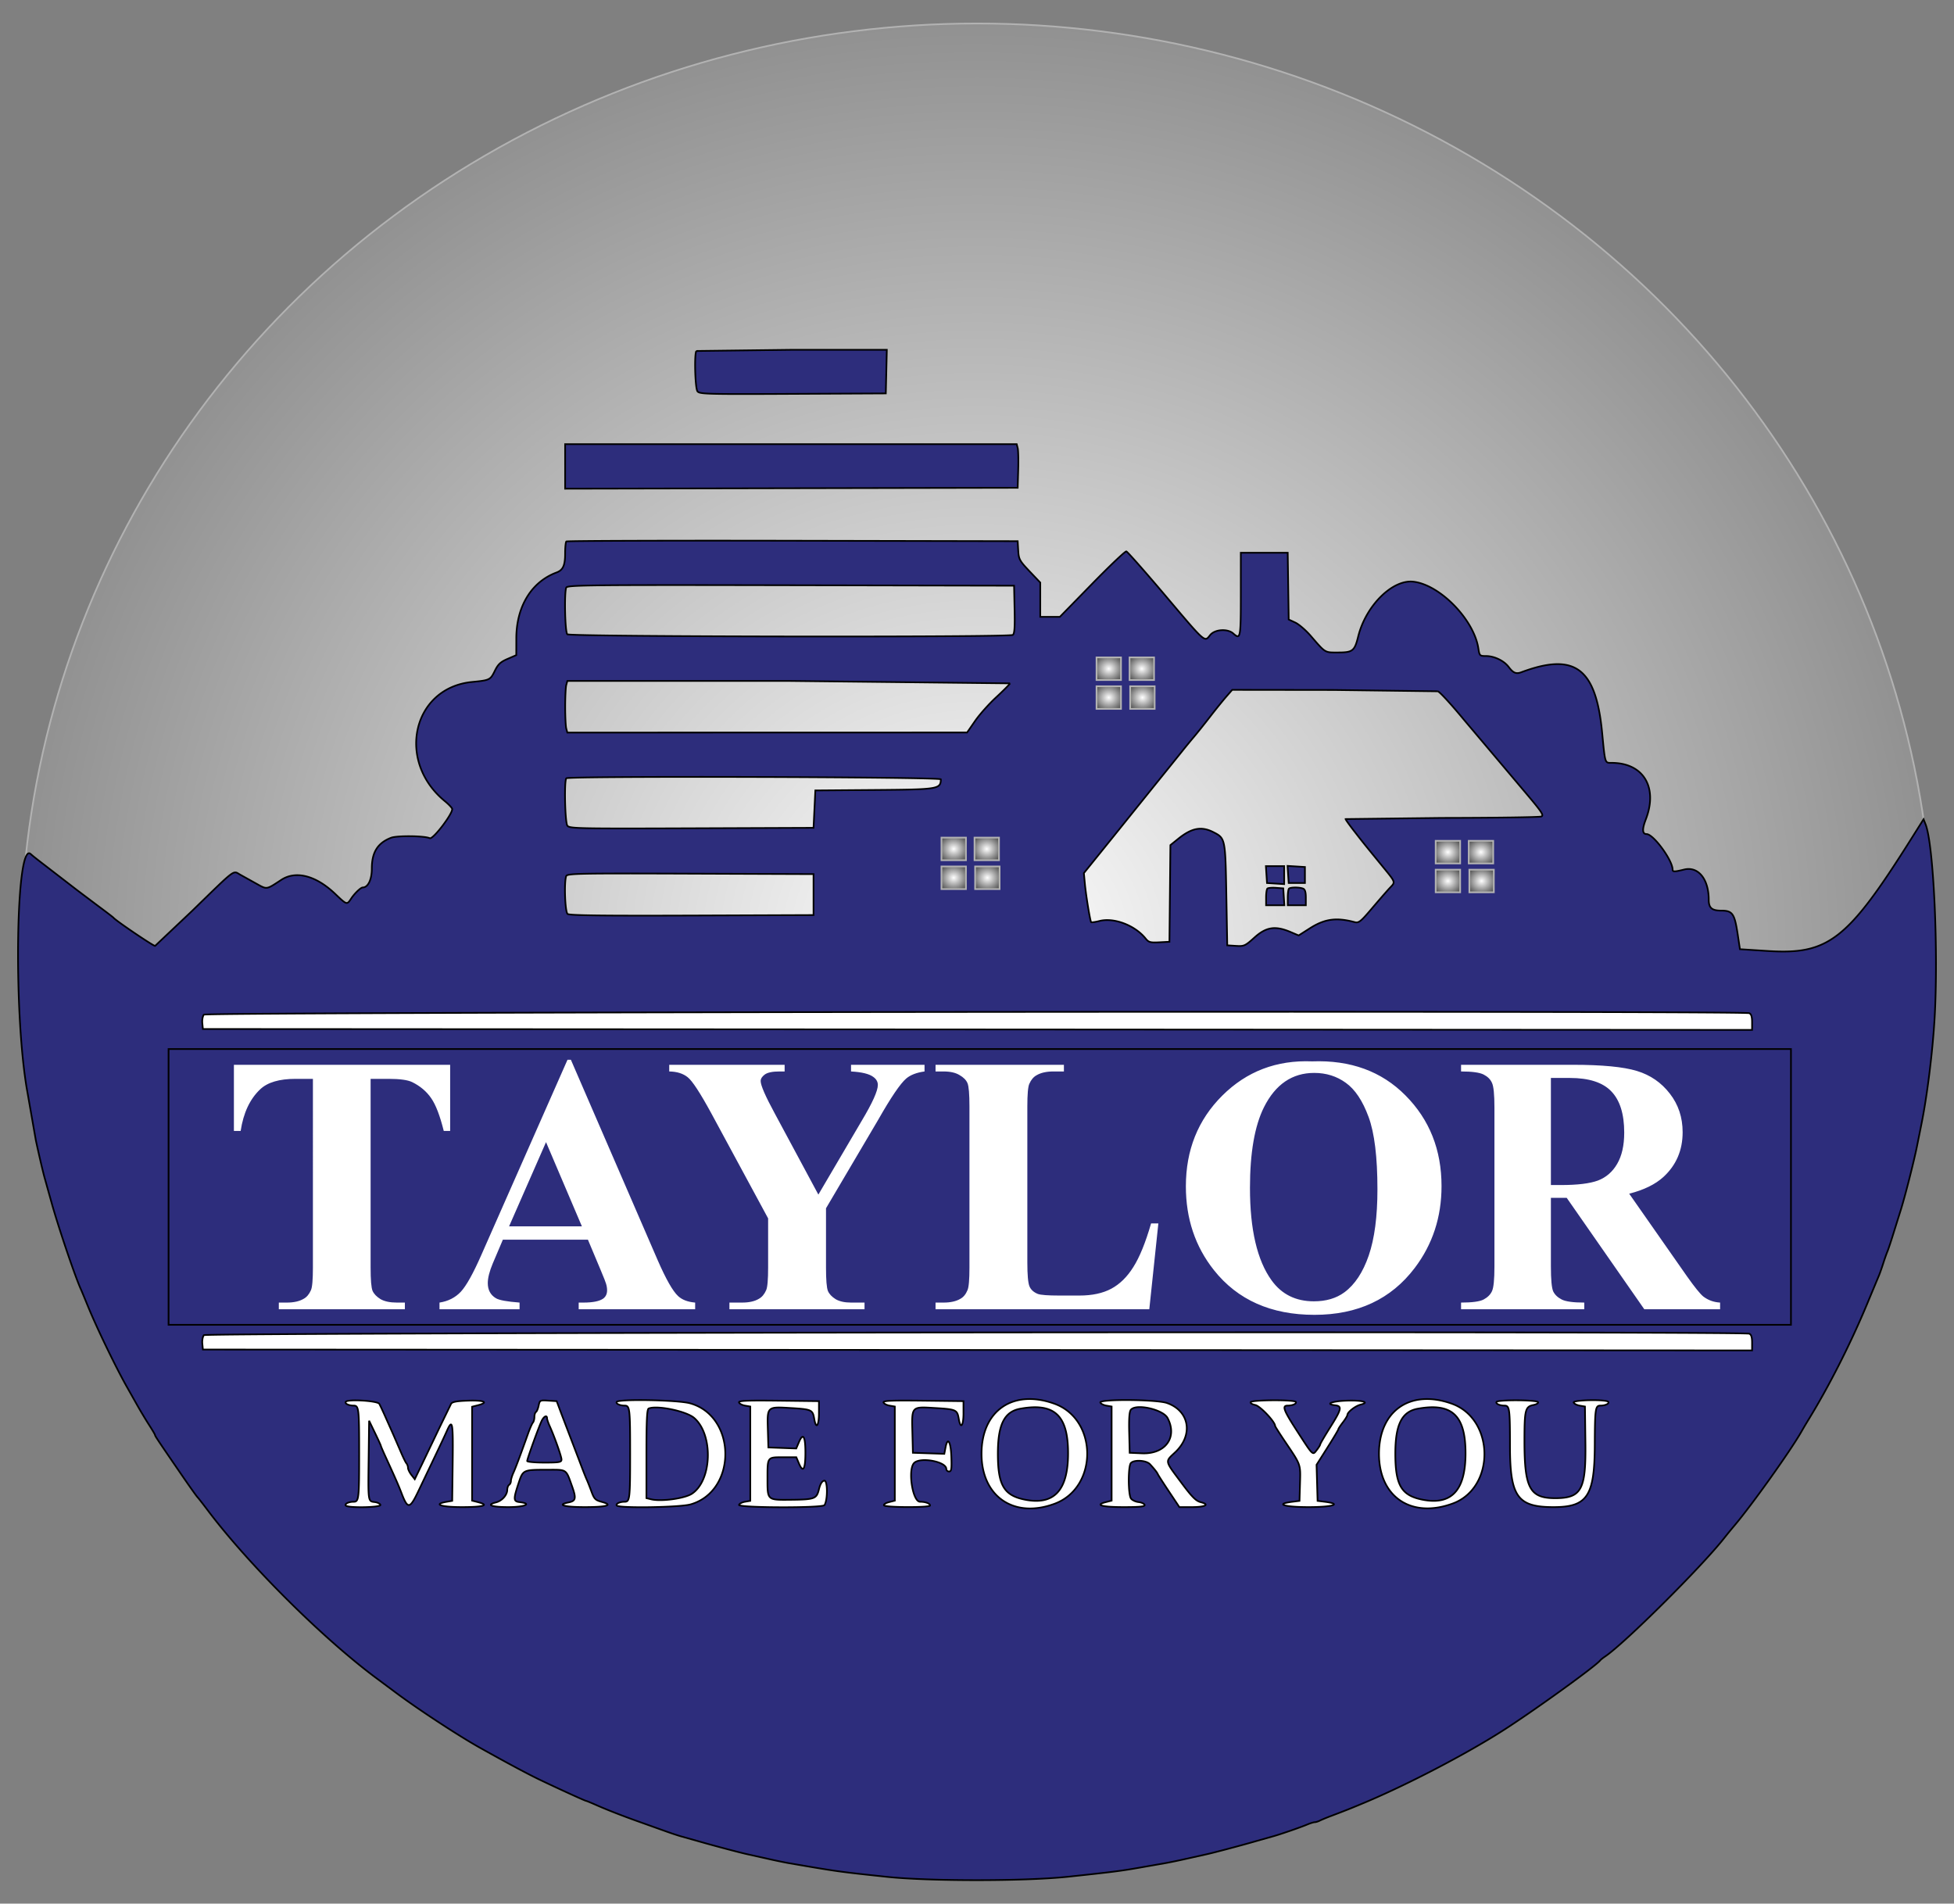 <svg height="312.126" stroke="null" viewBox="0 0 1164.0 1134.0" width="320.383" xmlns="http://www.w3.org/2000/svg" xmlns:v="https://vecta.io/nano"><rect x="0" y="0" width="1164.0" height="1134.0" fill="#808080" stroke="none"/><g fill="#33c" transform="matrix(9.583 0 0 8.291 -49.943 -50.97)"><g stroke="none"><path d="M45.702 41.585h.596v.596h-.596z"/><path d="M46.425 41.585h.596v.596h-.596z"/><path d="M45.702 42.34h.596v.596h-.596z"/><path d="M48.512 44.753h.596v.596h-.596z"/></g><g stroke="none"><path d="M49.446 37.258h.596v.596h-.596z"/><path d="M50.169 37.258h.596v.596h-.596z"/><path d="M49.446 38.013h.596v.596h-.596z"/><path d="M52.256 40.426h.596v.596h-.596z"/></g><g stroke="none"><path d="M57.141 42.066h.596v.596h-.596z"/><path d="M57.865 42.066h.596v.596h-.596z"/><path d="M57.141 42.821h.596v.596h-.596z"/><path d="M59.952 45.233h.596v.596h-.596z"/></g><g stroke="none"><path d="M57.141 42.066h.596v.596h-.596z"/><path d="M57.865 42.066h.596v.596h-.596z"/><path d="M57.141 42.821h.596v.596h-.596z"/><path d="M57.865 42.821h.596v.596h-.596z"/></g></g><ellipse cx="582" cy="566.044" fill="url(#B)" rx="569.579" ry="552.052" stroke="#b2b2b2"/><g fill="#fff"><path d="M100.411 582.878h999.063v32.473H100.411z" stroke="none"/><path d="M115.752 789.18h953.04v38.204h-953.04z"/><path d="M192.456 819.743h797.716v89.78H192.456z"/></g><g fill="#2d2d7c"><path d="M414.852 209.076c-1.339 1.32-.794 22.119.628 24.029 1.239 1.667 5.619 1.785 56.77 1.526l55.424-.275.302-12.993.302-12.993h-56.354l-57.072.707m-78.205 68.765v13.262l134.795-.269 134.792-.269.316-10.606c.173-5.835.043-11.68-.289-12.993l-.605-2.387H471.15 336.647v13.262m.721 44.714c-.395.39-.721 3.527-.721 6.968 0 7.351-1.219 10.066-5.177 11.533-14.869 5.521-23.858 20.227-23.907 39.111l-.023 10.092-5.19 2.246c-4.19 1.811-5.652 3.18-7.583 7.109-2.672 5.439-2.997 5.599-13.544 6.624-35.384 3.442-45.386 47.068-16.268 70.966 2.117 1.736 4.087 3.766 4.376 4.512.907 2.325-11.361 18.521-13.328 17.597-3.084-1.454-19.508-1.634-23.057-.255-8.011 3.111-11.454 8.635-11.454 18.377 0 6.556-2.256 11.228-5.419 11.228-1.186 0-4.868 3.54-6.901 6.628-2.522 3.834-2.529 3.831-9.463-2.787-11.49-10.966-23.489-14.077-32.201-8.347-8.978 5.897-8.363 5.809-14.879 2.181l-9.536-5.301c-4.469-2.479-2.024-4.319-28.456 21.386l-22.243 21.036c-.804.275-23.25-14.912-24.798-16.782-.296-.357-4.373-3.481-9.061-6.945l-12.59-9.477-21.907-16.884c-2.353-1.798-4.951-3.887-5.775-4.64-8.646-7.931-10.35 91.288-2.396 139.246l5.486 31.288c1.884 8.818 4.413 19.595 5.35 22.804l3.854 13.786c3.984 14.441 13.982 44.069 17.538 51.97.525 1.166 2.313 5.462 3.971 9.545 5.433 13.383 17.159 37.654 23.821 49.315l5.685 10.076c1.964 3.5 5.19 8.881 7.174 11.952s3.605 5.829 3.605 6.123c0 .57 1.897 3.412 15.537 23.285 4.698 6.847 9.058 12.99 9.686 13.648s3.293 4.067 5.921 7.567c24.482 32.591 69.151 77.033 101.275 100.754l11.135 8.288c13.371 9.981 37.491 25.771 50.161 32.844 16.607 9.267 28.686 15.721 35.667 19.055 11.327 5.413 26.788 12.463 27.327 12.463.246 0 3 1.13 6.124 2.512 6.785 3.003 16.9 6.929 27.204 10.557l13.992 5c3.549 1.287 7.908 2.728 9.686 3.199l9.148 2.571c9.188 2.662 25.961 7.116 30.131 8.006l11.839 2.643c4.439 1.012 10.251 2.214 12.916 2.672 29.041 5 29.38 5.046 58.116 8.108 25.303 2.692 82.631 2.659 108.157-.062 26.928-2.872 31.264-3.422 42.512-5.406l15.066-2.639c2.665-.458 8.476-1.66 12.916-2.672l11.839-2.643c4.17-.891 20.94-5.344 30.131-8.006l9.148-2.587c4.359-1.179 16.428-5.334 20.611-7.096 1.867-.786 3.931-1.428 4.589-1.428s2.04-.429 3.067-.953 4.047-1.775 6.712-2.777c8.55-3.225 11.763-4.506 19.91-7.924 25.306-10.619 59.627-28.472 81.79-42.546 18.235-11.575 55.916-38.734 58.654-42.271.296-.383 1.562-1.385 2.814-2.227 11.65-7.823 57.052-52.943 70.905-70.461a321.96 321.96 0 0 1 6.008-7.348c10.344-12.149 33.673-44.864 40.143-56.289a245.02 245.02 0 0 1 3.761-6.366c12.853-20.846 26.233-47.386 36.358-72.118l5.745-13.789c.535-1.166 1.731-4.506 2.662-7.423s2.107-6.258 2.612-7.423 2.243-6.418 3.861-11.667l3.815-12.194c2.462-7.492 8.447-31 10.121-39.773l2.349-11.667c3.412-16.622 6.709-42.864 7.931-63.104 2.406-39.93-.518-103.767-5.32-116.046l-1.21-3.094-7.29 11.579c-37.986 60.337-49.33 69.224-85.429 66.912l-16.677-1.067-1.372-9.103c-1.828-12.103-3.074-13.874-9.769-13.874-5.579 0-7.446-1.618-7.446-6.444 0-12.424-6.277-20.109-14.71-18.017-5.672 1.408-6.815 1.411-6.815.023 0-5.586-11.43-21.167-15.527-21.167-2.552 0-2.705-2.859-.462-8.674 7.4-19.199-1.392-33.751-20.385-33.751-4.007 0-3.815.622-5.609-18.03-3.708-38.505-16.228-47.857-48.134-35.954-3.133 1.169-4.841.452-7.563-3.176-2.785-3.71-8.559-6.474-13.534-6.474-3.665 0-3.834-.17-4.506-4.594-2.608-17.139-22.907-37.932-38.75-39.694-12.494-1.385-28.287 14.316-32.826 32.637-2.137 8.632-3.263 9.529-11.969 9.529-8.121 0-7.297.501-16.381-9.968-2.887-3.33-7.004-6.867-9.148-7.859l-3.901-1.808-.292-19.88-.292-19.88h-13.966-13.969V354.2c0 26.006-.193 26.999-4.486 23.167-3.403-3.032-11.025-2.502-13.79.959-3.396 4.254-2.446 5.092-26.493-23.331-12.215-14.437-22.758-26.376-23.429-26.534s-9.849 8.556-20.402 19.356l-19.186 19.637h-5.835-5.838v-10.203-10.207l-6.4-6.742c-5.941-6.258-6.423-7.145-6.725-12.332l-.329-5.59-134.071-.269c-73.739-.147-134.4.049-134.795.442m267.016 40.578c.226 10.675-.04 14.451-1.073 15.096-2.376 1.483-263.862 1.11-265.374-.38-1.356-1.336-1.887-24.588-.635-27.811.595-1.523 13.075-1.654 133.719-1.411l133.064.269.299 14.238m-2.668 43.941c-.472.789-4.29 4.604-8.483 8.478s-9.759 10.135-12.374 13.917l-4.755 6.877-119.065.023-119.065.026-.648-2.387c-.356-1.313-.648-7.158-.648-12.99s.292-11.68.648-12.993l.648-2.387h132.303l131.439 1.438m254.818 4.735c1.386.589 8.094 7.918 15.72 17.162l13.248 15.682 24.781 29.36c8.327 9.902 9.493 11.746 7.842 12.388-1.07.413-27.729.786-59.249.828l-57.308.684c0 .337 2.293 3.559 5.097 7.158 5.778 7.42 4.958 6.398 15.82 19.703 9.39 11.5 8.972 10.334 5.174 14.421-1.628 1.752-6.333 7.155-10.457 12.011-6.679 7.865-7.795 8.75-10.221 8.104-10.962-2.911-17.843-1.961-26.702 3.681l-6.665 4.247-4.944-2.089c-8.975-3.792-14.391-2.96-21.312 3.271-5.632 5.076-6.234 5.347-11.118 5.039l-5.164-.327-.538-30.224c-.595-33.499-.611-33.571-7.759-37.209-7.071-3.602-12.882-2.505-20.847 3.926l-4.722 3.812-.286 28.79-.286 28.786-6.071.314c-5.303.275-6.323-.003-8.071-2.191-6.307-7.892-18.807-12.686-27.443-10.524-2.542.635-4.811.973-5.037.747-.598-.589-3.097-15.895-3.775-23.115l-.575-6.13 16.886-20.914 24.409-30.309 10.753-13.321 6.456-8.01c1.778-2.246 4.924-6.084 6.994-8.527s6.433-7.888 9.686-12.099 7.553-9.532 9.546-11.824l3.628-4.168 60.408.075 62.1.792M560.46 464.234c-.156 5.855-1.359 6.048-39.405 6.349l-35.354.278-.538 11.137-.538 11.137-72.643.275c-67.34.255-72.742.144-73.988-1.529-1.429-1.916-1.987-26.93-.628-28.266 1.455-1.434 223.135-.819 223.095.619m193.964 56.741l.329 5.036 5.11.324 5.114.324v-5.36-5.36h-5.439-5.443l.329 5.036m12.912-.062l.329 5.098h4.845 4.841v-4.771-4.774l-5.174-.324-5.174-.324.332 5.095m-282.713 11.995v12.194l-72.523.275c-52.679.196-72.925-.056-73.988-.927-1.525-1.244-2.163-19.123-.811-22.601.591-1.519 7.815-1.657 73.988-1.411l73.334.272v12.198m270.358-3.586c-.422.416-.768 2.826-.768 5.354v4.594h5.439 5.439l-.329-5.036-.326-5.039-4.346-.314c-2.389-.174-4.688.026-5.11.442m12.863.049c-.392.39-.718 2.777-.718 5.305v4.594h5.383 5.38v-4.66c0-3.268-.505-4.85-1.701-5.301-2.273-.861-7.446-.822-8.344.062m274.166 74.178c1.196.452 1.701 2.033 1.701 5.305v4.66l-461.422-.269-461.422-.265-.346-3.517c-.186-1.932.236-4.201.94-5.036 1.326-1.572 916.404-2.446 920.548-.878m-705.052 30.005c1.605 3.442 2.914 6.533 2.914 6.867s1.263 3.363 2.804 6.736l3.708 8.249 3.004 6.893 5.027 11.667 5.061 11.664 3.03 6.896 2.695 6.362 2.691 6.362 5.788 13.524 8.204 18.017c.572 1.012 1.037 2.312 1.037 2.885 0 1.205 4.343 10.852 8.377 18.606 5.748 11.052 7.696 13.344 13.265 15.626 3.678 1.506 5.253 2.724 5.027 3.89-.419 2.151-66.731 3.166-69.307 1.058-2.19-1.791-.744-3.075 3.462-3.075 11.454 0 14.474-5.76 9.457-18.03l-6.848-16.193-2.246-5.059-25.472.285-25.473.285-1.851 3.71c-4.124 8.265-5.25 11.019-5.25 12.83 0 1.041-.485 2.191-1.077 2.551-1.681 1.025-1.283 11.431.538 13.995 1.063 1.493 4.197 2.924 9.178 4.191 5.562 1.411 7.483 2.348 7.254 3.533-.565 2.872-47.639 2.371-47.639-.508 0-1.434 1.073-2.466 3.313-3.183 4.532-1.451 10.719-6.261 12.607-9.801l4.177-7.698c1.439-2.626 3.741-7.397 5.114-10.606l4.642-10.606 7.277-16.438 3.971-9.015 6.788-15.38 3.844-8.746 3.077-6.899 3.841-8.746 7.277-16.438 4.605-10.606c1.352-3.209 2.868-6.287 3.363-6.841s.9-1.644.9-2.423c0-1.667 3.15-6.644 4.203-6.644.402 0 2.04 2.816 3.642 6.254m464.07-4.696c30.011 4.719 54.221 24.68 60.721 50.071l2.166 8.291c9.131 34.376-13.437 78.903-45.668 90.096l-7.533 2.734c-5.366 2.158-23.22 2.97-35.514 1.618-66.422-7.319-89.044-96.379-35.384-139.302 15.178-12.142 37.94-17.165 61.212-13.507m-542.495 1.205c2.811 1.064 2.539 39.658-.279 39.658-1.406 0-2.366-1.31-3.306-4.506-2.984-10.154-7.709-17.584-13.936-21.923-6.642-4.627-24.21-6.978-27.549-3.69-2.758 2.721-2.017 125.909.784 130.12 2.326 3.497 8.207 6.058 13.913 6.058 3.469 0 4.183.341 3.888 1.857-.449 2.295-71.975 3.464-74.72 1.218-2.133-1.745-.774-3.075 3.14-3.075 4.566 0 12.019-3.127 13.826-5.802 1.977-2.924 2.765-128.29.821-130.602-2.731-3.242-22.542-.128-28.719 4.516-4.841 3.638-10.257 12.243-12.251 19.467-1.256 4.561-2.117 5.907-3.947 6.173-3.293.475-3.741-38.535-.452-39.38 2.871-.74 126.841-.825 128.788-.088m204.757 1.054c.824 2.122-1.386 3.566-5.486 3.589-9.912.049-9.224 5.462 3.868 30.509 25.389 48.565 22.907 45.493 28.672 35.529l5.453-9.28c1.06-1.752 3.535-6.045 5.506-9.545s6.307-10.898 9.639-16.438c12.989-21.596 12.979-28.76-.037-30.479-4.237-.56-6.433-3.147-3.987-4.699 3.313-2.099 42.276-.508 42.276 1.729 0 1.451-1.09 2.39-3.609 3.101-6.586 1.863-13.062 9.447-22.774 26.674l-5.273 9.146-11.447 19.451c-1.326 2.331-5.366 9.172-8.981 15.2l-6.566 10.957v25.437c0 31.305 1.219 33.783 16.637 33.783 5.994 0 7.217.835 4.489 3.065-2.758 2.256-79.664 1.097-80.116-1.208-.309-1.585.495-1.857 5.473-1.857 5.765 0 11.56-2.027 14.773-5.164 1.316-1.284 1.671-5.812 1.917-24.454l.306-22.882-3.801-6.893c-2.09-3.792-6.27-11.667-9.287-17.499l-9.656-18.03c-2.289-4.083-5.755-10.521-7.696-14.31s-4.137-7.518-4.878-8.294-1.346-1.909-1.346-2.521c0-5.501-13.843-20.269-19.897-21.226-2.771-.439-3.429-3.694-.881-4.345 6.077-1.552 66.067-.694 66.708.956m169.043-1.028c4.791 1.264 2.466 3.189-5.283 4.372-5.865.894-8.367 1.83-10.493 3.923l-2.788 2.751v62.429 62.432l2.688 2.204c4.383 3.592 36.159 3.376 44.602-.305 9.161-3.992 23.2-21.357 23.2-28.695 0-.747.724-2.728 1.608-4.398s1.612-3.821 1.615-4.781c.007-2.236 3.326-3.523 4.492-1.739.891 1.362.532 5.875-1.336 16.671-.548 3.166-1 8.419-1.007 11.664-.007 5.586-1.552 17.502-2.794 21.546-.768 2.498-127.336 2.921-129.429.436-1.635-1.942-.455-2.819 3.785-2.819 1.96 0 5.483-.756 7.828-1.683 8.031-3.166 7.619.609 7.619-69.672v-62.943l-2.974-2.806c-1.864-1.758-5.18-3.261-8.878-4.024-6.795-1.398-8.815-2.718-6.436-4.198 1.751-1.09 69.961-1.428 73.982-.363m343.171 1.798c24.064 4.627 36.943 18.649 36.983 40.264.03 15.849-14.574 34.69-26.891 34.69-5.413 0-3.745 6.215 4.147 15.462.535.629 2.303 3.216 3.928 5.75s3.389 5.121 3.924 5.75 5.825 8.062 11.749 16.52c12.966 18.511 15.66 21.461 21.967 24.015 4.991 2.024 6.17 3.903 3.167 5.039-3.469 1.31-43.004.707-44.758-.684-1.748-1.385-15.81-20.856-17.943-24.841-.678-1.267-1.841-2.941-2.585-3.723s-4.742-6.421-8.885-12.532l-12.769-18.337-5.24-7.224-4.984.318-4.987.318-.332 22.804c-.498 34.058 2.153 40.303 17.112 40.303 3.795 0 4.924 1.667 2.127 3.144-4.097 2.161-72.613.953-73.051-1.287-.276-1.424.366-1.857 2.755-1.857 1.715 0 5.343-.747 8.061-1.66 9.065-3.045 8.839-1.519 9.237-62.02.488-73.792.1-76.064-13.211-77.151-6.29-.514-7.659-1.362-6.596-4.09.927-2.384 83.9-1.506 97.079 1.028m-199.895 5.901c-24.442 12.044-34.733 63.932-21.372 107.765 9.752 31.999 43.788 39.684 60.824 13.733 17.777-27.08 14.354-98.989-5.536-116.259-8.098-7.037-24.981-9.644-33.916-5.239m156.895.822c-.894.881-.93 59.39-.04 62.665 1.156 4.254 23.652 2.364 32.191-2.705 14.866-8.825 17.112-39.124 3.864-52.121-6.828-6.7-31.683-12.109-36.016-7.839m-614.313 42.431c-.947 1.064-2.449 3.609-3.343 5.649l-4.439 9.84c-1.552 3.37-2.821 6.441-2.821 6.824s-.927 2.636-2.06 5.01-3.087 6.696-4.343 9.614-2.721 6.087-3.256 7.044-.681 2.033-.322 2.387c1.16 1.143 42.266.734 42.266-.422 0-.586-1.209-3.537-2.688-6.562s-2.691-5.871-2.691-6.326-1.269-3.592-2.821-6.962l-4.376-9.84-4.938-11.667c-.877-2.04-1.788-4.345-2.02-5.118-.322-1.054-.861-.92-2.147.53m723.819 113.41c1.196.452 1.701 2.033 1.701 5.305v4.66l-461.422-.265-461.422-.265-.346-3.517c-.186-1.935.236-4.201.94-5.04 1.326-1.572 916.404-2.443 920.548-.878m-816.076 41.78c.498.874 2.067 4.218 3.489 7.423l4.725 10.606 4.605 10.606c1.352 3.209 2.868 6.287 3.363 6.841s.91 1.749.924 2.652.927 2.803 2.03 4.218l2.007 2.574 4.313-8.936 10.357-21.664 6.958-14.32c.671-1.179 3.3-1.67 10.208-1.896 9.583-.318 12.45 1.031 5.805 2.731l-3.496.891v27.971 27.971l3.496.894c7.094 1.811 3.416 2.954-9.507 2.954-12.756 0-17.568-1.713-8.968-3.193l3.14-.54.289-23.056c.302-23.894-.123-26.147-3.486-18.55-1.097 2.479-4.286 9.28-7.084 15.112l-9.729 20.387c-5.257 11.091-6.453 11.274-10.164 1.569-1.821-4.755-3.605-8.822-9.646-21.985-1.479-3.225-2.691-6.055-2.691-6.29s-1.572-3.681-3.496-7.659l-3.499-7.233-.289 22.778c-.329 25.604-.385 25.201 3.642 25.669 1.615.187 3.137.937 3.379 1.667.528 1.582-19.668 1.948-20.651.377-.671-1.071 1.801-2.233 4.745-2.233 3.054 0 3.256-1.778 3.256-28.636s-.203-28.636-3.256-28.636c-2.984 0-5.413-1.169-4.722-2.273 1.07-1.706 18.91-.622 19.953 1.212m108.652 6.366l5.665 14.847 5.466 14.316c1.525 4.083 3.22 8.38 3.761 9.545s1.821 4.388 2.834 7.158c1.618 4.421 2.353 5.17 6.034 6.146 7.24 1.922 3.399 3.137-9.928 3.137-12.404 0-17.059-1.346-9.689-2.796 4.29-.848 4.625-2.404 2.063-9.591-3.728-10.449-2.891-9.886-14.677-9.869-14.647.02-14.554-.026-17.298 8.285-3.05 9.234-2.981 10.57.572 10.986 7.925.923 3.399 2.986-6.556 2.986-10.098 0-13.497-1.293-7.383-2.806 3.572-.884 6.672-4.332 6.722-7.472.02-1.277.518-2.62 1.11-2.98s1.077-1.388 1.077-2.289.681-3.137 1.512-4.974c1.386-3.072 3.884-9.742 8.792-23.495 1.04-2.914 2.296-5.753 2.788-6.31s.9-2.076.9-3.383.422-2.633.937-2.947 1.236-2.04 1.598-3.834c.638-3.147.841-3.252 5.695-2.937l5.031.321 2.974 7.957m76.404-6.703c27.895 7.643 28.187 52.268.395 60.232-6.333 1.814-42.93 2.374-43.997.671-.671-1.071 1.801-2.233 4.745-2.233 3.054 0 3.256-1.778 3.256-28.636s-.203-28.636-3.256-28.636c-2.944 0-5.416-1.162-4.745-2.233 1.13-1.801 36.441-1.126 43.602.835m76.863 5.907c0 7.672-1.721 9.788-2.798 3.438-.93-5.482-1.505-5.747-13.949-6.5-14.258-.858-14.112-.995-13.697 13.026l.309 10.452 8.307.308 8.307.308 1.625-3.831c2.456-5.789 3.825-3.5 3.825 6.395 0 9.869-1.369 12.188-3.805 6.441l-1.605-3.789h-7.945c-9.477 0-9.247-.327-9.247 13.131 0 12.424-.083 12.348 13.401 12.217 14.823-.144 15.853-.521 17.278-6.29.791-3.196 1.814-4.853 3.16-5.108 2.03-.386 2.137 11.379.13 14.575-1.12 1.788-51.523 1.634-50.918-.154.246-.73 1.861-1.569 3.585-1.866l3.14-.54v-28.086-28.086l-3.14-.54c-1.725-.295-3.343-1.146-3.592-1.886-.362-1.067 4.536-1.287 23.585-1.061l24.044.285v7.161m86.097 0c0 7.672-1.721 9.788-2.801 3.438-.927-5.482-1.502-5.747-13.946-6.5-14.418-.868-14.095-1.215-13.693 14.614l.306 12.044 9.36.308 9.36.305.724-3.798c1.263-6.634 3.133-3.579 3.469 5.658.259 7.23.037 8.664-1.346 8.664-.914 0-1.658-.681-1.658-1.516 0-4.385-15.414-7.263-19.156-3.576-3.898 3.844-.98 23.122 3.499 23.122 3.263 0 5.971 1.015 5.971 2.233 0 1.287-26.612 1.215-27.42-.072-.352-.56.954-1.428 2.897-1.922l3.535-.904v-28.027-28.03l-3.14-.54c-1.728-.295-3.343-1.146-3.595-1.886-.359-1.067 4.539-1.287 23.588-1.061l24.044.285v7.161m54.181-5.629c25.921 9.336 26.071 49.852.219 59.531-24.213 9.064-43.638-4.155-43.638-29.7 0-25.784 18.8-38.698 43.419-29.831m67.011-.429c13.444 4.673 15.873 18.999 4.971 29.297-6.197 5.858-6.436 4.683 3.732 18.328 6.253 8.389 8.583 10.727 11.394 11.441 5.616 1.421 2.931 2.937-5.207 2.937h-7.463l-6.19-9.28c-3.406-5.105-6.39-9.735-6.629-10.292-.488-1.14-1.911-2.95-4.682-5.96-2.15-2.335-9.274-2.819-11.354-.773-1.771 1.749-1.728 18.973.053 21.262.741.95 2.761 1.876 4.492 2.06s3.343.927 3.585 1.657c.339 1.012-2.628 1.326-12.497 1.326-12.912 0-17.385-1.234-10.686-2.944l3.539-.904v-28.027-28.03l-3.14-.54c-1.728-.295-3.343-1.136-3.589-1.866-.711-2.102 33.497-1.84 39.671.308m76.76-.684c.681 1.087-1.818 2.233-4.861 2.233-3.366 0-2.446 2.626 4.928 14.071 10.41 16.153 9.905 15.646 12.411 12.443 1.14-1.457 2.083-3.003 2.097-3.435s2.688-5.004 5.944-10.167c6.759-10.718 7.19-12.627 2.961-13.105-6.337-.72-1.967-2.472 6.888-2.767 9.45-.311 13.949.982 8.257 2.374-3.133.766-7.882 4.47-7.882 6.146 0 .521-1.213 2.508-2.691 4.421s-2.691 3.762-2.691 4.11-2.921 5.249-6.493 10.891l-6.493 10.262.306 10.747.306 10.75 4.22.53c10.659 1.339 5.097 3.183-9.603 3.183s-20.259-1.844-9.6-3.183l4.22-.53.306-10.338c.346-11.559.552-10.966-8.543-24.431-3.462-5.121-6.293-9.558-6.293-9.856 0-2.489-8.932-11.913-11.832-12.486-1.881-.37-3.077-1.14-2.705-1.739.841-1.336 26.011-1.451 26.845-.124m92.995 1.113c25.559 9.205 25.938 50.058.552 59.416-24.698 9.106-43.97-3.864-43.97-29.585 0-25.784 18.8-38.698 43.419-29.831m51.294-.989c.375.599-.807 1.365-2.665 1.732-4.941.973-5.413 2.859-5.413 21.579 0 28.023 3.19 33.947 18.295 33.947 15.65 0 18.388-4.987 18.033-32.867l-.276-21.733-3.14-.54c-1.728-.298-3.343-1.136-3.589-1.866-.532-1.578 19.664-1.948 20.648-.377.671 1.071-1.801 2.233-4.745 2.233-2.991 0-3.25 1.847-3.336 23.685-.123 30.267-4.469 36.77-24.569 36.77-21.528 0-25.931-6.222-25.931-36.632 0-21.953-.256-23.822-3.256-23.822-2.944 0-5.416-1.162-4.748-2.233.831-1.323 23.854-1.208 24.692.124m-529.768 3.838c-1.027.436-1.346 6.86-1.346 26.976v26.406l2.821.697c5.875 1.454 19.89-.449 24.25-3.291 12.078-7.875 12.879-35.388 1.319-45.221-4.762-4.051-22.163-7.63-27.044-5.567m221.427.101c-9.556 1.713-13.421 9.427-13.421 26.805 0 18.648 3.575 24.814 15.843 27.329 17.511 3.592 25.941-5.272 25.994-27.329.056-22.833-8.025-30.456-28.416-26.805m65.818.622c-.91 1.081-1.223 5.269-1.01 13.609l.302 12.044 7.227.314c14.032.606 21.412-9.49 15.365-21.016-2.685-5.115-18.694-8.74-21.884-4.951m170.947-.622c-9.556 1.713-13.421 9.427-13.421 26.805 0 18.648 3.575 24.814 15.843 27.329 17.511 3.592 25.941-5.272 25.994-27.329.056-22.833-8.025-30.456-28.416-26.805m-521.78 6.919c-1.528 2.888-8.789 22.922-8.789 24.248 0 .517 4.602.943 10.224.943 8.972 0 10.224-.226 10.224-1.834 0-1.808-4.153-13.553-7.101-20.07-.831-1.837-1.509-3.867-1.509-4.509 0-1.978-1.725-1.287-3.05 1.221" fill-rule="evenodd"/><path d="M100.411 624.902h966.464V789.18H100.411z"/></g><path d="M268.155 634.291v39.412h-3.807q-3.384-13.638-7.509-19.545-4.125-6.014-11.316-9.558-4.019-1.933-14.066-1.933h-10.682v112.329q0 11.168 1.163 13.961 1.269 2.792 4.759 4.94 3.596 2.04 9.73 2.04h4.759v3.973h-75.09v-3.973h4.759q6.24 0 10.047-2.255 2.75-1.503 4.336-5.155 1.163-2.577 1.163-13.531V642.667h-10.365q-14.489 0-21.046 6.229-9.201 8.698-11.634 24.807h-4.019v-39.412h128.817zm82.07 104.167h-50.659l-6.028 14.175q-2.961 7.088-2.961 11.705 0 6.121 4.865 9.021 2.855 1.718 14.066 2.577v3.973H261.81v-3.973q7.721-1.181 12.691-6.443 4.971-5.369 12.268-22.015l51.294-116.195h2.01L391.789 750.7q7.403 16.968 12.162 21.37 3.596 3.329 10.153 3.866v3.973h-69.379v-3.973h2.856q8.355 0 11.739-2.363 2.327-1.718 2.327-4.94 0-1.933-.635-3.973-.212-.967-3.173-8.054l-7.615-18.149zm-3.596-7.947l-21.363-50.15-21.998 50.15h43.362zm204.119-96.22v3.973q-7.086.967-10.893 4.188-5.288 4.51-16.71 24.592l-31.094 52.728v35.223q0 11.276 1.163 14.068 1.163 2.685 4.548 4.832 3.49 2.04 9.201 2.04h8.038v3.973h-80.484v-3.973h7.509q6.346 0 10.047-2.255 2.75-1.503 4.336-5.155 1.163-2.577 1.163-13.531v-29.21l-33.738-62.393q-10.047-18.471-14.172-21.693-4.125-3.329-10.999-3.437v-3.973h68.744v3.973h-3.067q-6.24 0-8.778 1.826-2.433 1.826-2.433 3.866 0 3.866 8.461 19.437l25.911 48.217 25.806-43.922q9.624-16.108 9.624-21.37 0-2.899-2.75-4.832-3.596-2.685-13.22-3.222v-3.973h43.785zm139.287 94.502l-5.394 51.117H557.305v-3.973h4.759q6.24 0 10.047-2.255 2.75-1.503 4.23-5.155 1.163-2.577 1.163-13.531v-95.791q0-11.169-1.163-13.961-1.163-2.792-4.759-4.832-3.49-2.148-9.518-2.148h-4.759v-3.973h76.465v3.973h-6.24q-6.24 0-10.047 2.255-2.75 1.503-4.336 5.155-1.163 2.577-1.163 13.531v92.784q0 11.168 1.269 14.283 1.269 3.007 4.971 4.51 2.644.967 12.797.967h11.951q11.422 0 19.037-4.081 7.615-4.081 13.114-12.887 5.605-8.806 10.576-25.988h4.336zm91.588-96.542q34.267-1.289 55.63 20.296 21.469 21.585 21.469 54.017 0 27.706-15.97 48.754-21.152 27.921-59.755 27.921-38.708 0-59.86-26.632-16.71-21.048-16.71-49.936 0-32.431 21.681-54.017 21.787-21.692 53.515-20.404zm1.269 6.873q-19.671 0-29.93 20.404-8.355 16.753-8.355 48.11 0 37.264 12.903 55.09 8.99 12.457 25.171 12.457 10.893 0 18.191-5.369 9.307-6.873 14.489-21.907 5.182-15.142 5.182-39.412 0-28.888-5.288-43.17-5.288-14.39-13.538-20.296-8.144-5.906-18.825-5.906zm140.98 74.42v40.808q0 11.813 1.375 14.927 1.481 3.007 5.077 4.832 3.596 1.826 13.432 1.826v3.973h-73.398v-3.973q9.941 0 13.432-1.826 3.596-1.933 4.971-4.94 1.481-3.007 1.481-14.82v-94.502q0-11.813-1.481-14.82-1.375-3.114-4.971-4.94-3.596-1.826-13.432-1.826v-3.973h66.629q26.017 0 38.074 3.651 12.057 3.651 19.671 13.531 7.615 9.772 7.615 22.981 0 16.108-11.422 26.632-7.297 6.658-20.412 9.987l34.478 49.291q6.769 9.558 9.624 11.92 4.336 3.329 10.047 3.651v3.973h-45.16l-46.218-66.366h-9.413zm0-71.413v63.789h6.028q14.701 0 21.998-2.685 7.298-2.792 11.422-9.88 4.23-7.195 4.23-18.686 0-16.645-7.721-24.592-7.615-7.947-24.642-7.947H923.87z" fill="#fff" stroke="none"/><g fill="url(#A)" stroke="#b2b2b2"><path d="M855.238 518.06h14.583v13.481h-14.583z"/><path d="M855.238 500.872h14.583v13.481h-14.583z"/><path d="M874.925 500.872h14.583v13.481h-14.583z"/><path d="M875.29 518.06h14.583v13.481H875.29z"/><path d="M653.196 408.802h14.583v13.481h-14.583z"/><path d="M653.196 391.614h14.583v13.481h-14.583z"/><path d="M672.884 391.614h14.583v13.481h-14.583z"/><path d="M673.248 408.802h14.583v13.481h-14.583z"/><path d="M560.834 516.143h14.583v13.481h-14.583z"/><path d="M560.834 498.955h14.583v13.481h-14.583z"/><path d="M580.522 498.955h14.583v13.481h-14.583z"/><path d="M580.886 516.143h14.583v13.481h-14.583z"/></g><defs><radialGradient id="A" r=".959" spreadMethod="pad"><stop offset="0" stop-color="#fff"/><stop offset="1"/></radialGradient><radialGradient cx=".5" cy=".5" id="B" r="1.175" spreadMethod="pad"><stop offset="0" stop-color="#fff"/><stop offset="1"/></radialGradient></defs></svg>